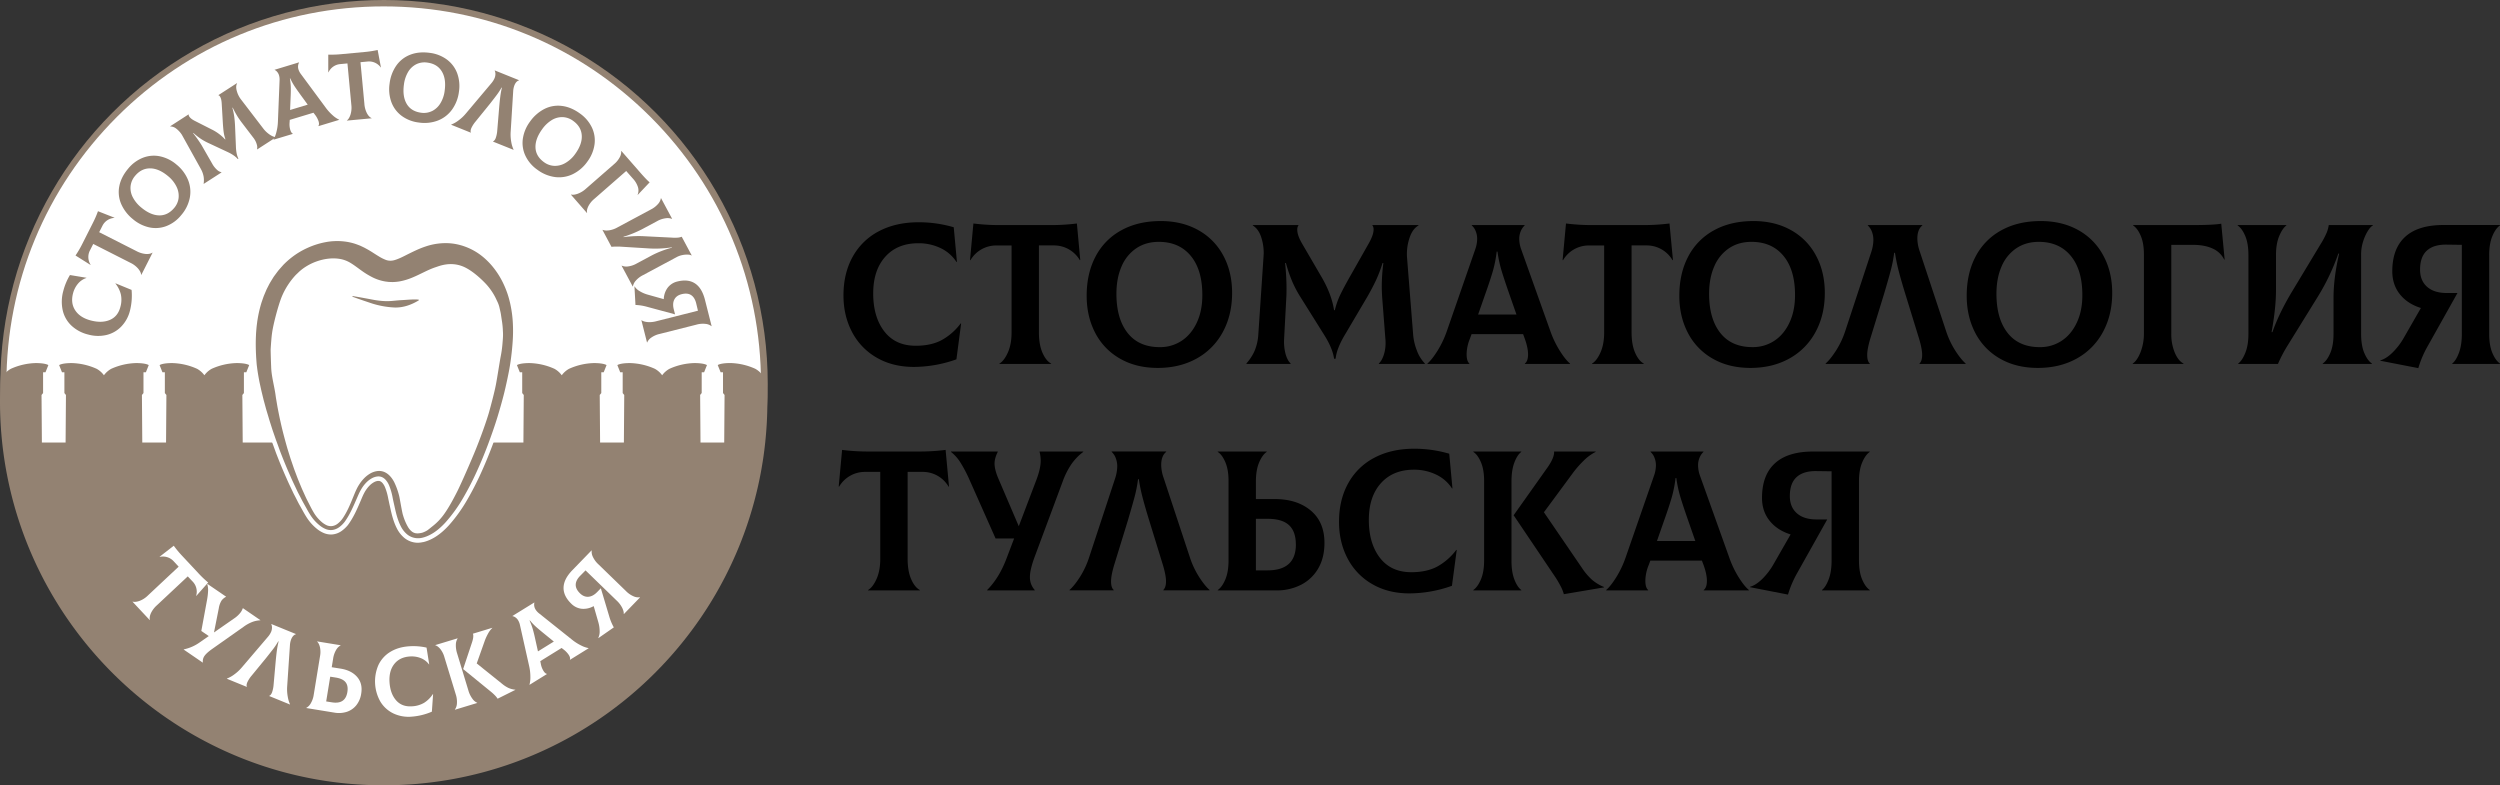 <?xml version="1.0" encoding="UTF-8"?> <svg xmlns="http://www.w3.org/2000/svg" viewBox="0 0 2846.55 894.16"><rect x="0" y="0" width="2846.55" height="894.16" fill="#333333" stroke="none"/> <defs> <style>.cls-1{fill:#938272;}.cls-2{fill:#fff;}</style> </defs> <g id="Слой_2" data-name="Слой 2"> <g id="Слой_1-2" data-name="Слой 1"> <g id="Слой_2-2" data-name="Слой 2"> <g id="Слой_1-2-2" data-name="Слой 1-2"> <g id="background"> <circle class="cls-1" cx="437.28" cy="436.89" r="436.89"></circle> <path class="cls-2" d="M436.89,866.49c-114.76,0-222.64-44.68-303.78-125.83S7.28,551.64,7.28,436.89,52,214.25,133.11,133.11,322.13,7.28,436.89,7.28,659.52,52,740.66,133.11s125.83,189,125.83,303.78S821.81,659.52,740.66,740.66,551.64,866.49,436.89,866.49Z"></path> </g> <path id="wall" class="cls-1" d="M866.85,535c.12-.67.23-1.34.34-2,.46-2.63.9-5.25,1.31-7.89.06-.38.13-.77.19-1.15.47-3,.9-6.12,1.3-9.19a9.55,9.55,0,0,1,.16-1.18c.41-3.2.78-6.41,1.13-9.63.52-4.83,0-.08,0-.12h0a439.59,439.59,0,0,0,2.47-46.6q0-17.43-1.35-34.5a27.3,27.3,0,0,0-4.15,4.51,25.55,25.55,0,0,0-8.3-7.35,72.74,72.74,0,0,0-28.43-6.53c-11.42,0-14.28,2.32-14.28,2.32l3.27,8.16h2.72v23.66l1.77,2.18-.4,54.15h-27l-.4-54.15,1.77-2.18V423.89h2.72l3.26-8.16s-2.86-2.32-14.28-2.32a72.91,72.91,0,0,0-28.43,6.53,25.55,25.55,0,0,0-8.3,7.35,25.53,25.53,0,0,0-8.29-7.35,72.91,72.91,0,0,0-28.43-6.53c-11.43,0-14.28,2.32-14.28,2.32l3.26,8.16H709v23.66l1.77,2.18-.4,54.15H683.28l-.41-54.15,1.77-2.18V423.89h2.72l3.27-8.16s-2.86-2.32-14.28-2.32a72.74,72.74,0,0,0-28.43,6.53,25.55,25.55,0,0,0-8.3,7.35,25.55,25.55,0,0,0-8.3-7.35,72.86,72.86,0,0,0-28.42-6.53c-11.43,0-14.29,2.32-14.29,2.32l3.27,8.16h2.72v23.66l1.77,2.18-.4,54.15H276.35l-.4-54.15,1.77-2.18V423.89h2.72l3.27-8.16s-2.86-2.32-14.29-2.32A72.86,72.86,0,0,0,241,419.94a25.53,25.53,0,0,0-8.29,7.35,25.55,25.55,0,0,0-8.3-7.35A72.82,72.82,0,0,0,196,413.41c-11.42,0-14.28,2.32-14.28,2.32l3.26,8.16h2.73v23.66l1.76,2.18-.4,54.15H162l-.4-54.15,1.77-2.18V423.89h2.72l3.26-8.16s-2.85-2.32-14.28-2.32a72.91,72.91,0,0,0-28.43,6.53,25.78,25.78,0,0,0-8.3,7.35,25.53,25.53,0,0,0-8.29-7.35,72.91,72.91,0,0,0-28.43-6.53c-11.43,0-14.28,2.32-14.28,2.32l3.26,8.16h2.72v23.66l1.77,2.18-.4,54.15h-27l-.4-54.15,1.77-2.18V423.89h2.72l3.27-8.16s-2.86-2.32-14.29-2.32a72.86,72.86,0,0,0-28.42,6.53,25.55,25.55,0,0,0-8.3,7.35A26.6,26.6,0,0,0,1.25,424Q0,440.5,0,457.28a439.6,439.6,0,0,0,2.48,46.6h0V504q.51,4.83,1.14,9.63l.15,1.18c.41,3.07.84,6.14,1.31,9.19l.18,1.15c.41,2.64.85,5.26,1.31,7.89.12.66.23,1.33.35,2,.47,2.64,1,5.27,1.5,7.89L9,545.78q.73,3.54,1.51,7.05h0C54.1,748.16,228.43,894.16,436.89,894.16s382.78-146,426.37-341.33h0c.53-2.34,1-4.69,1.51-7.05.19-.95.39-1.9.57-2.85C865.87,540.31,866.38,537.67,866.85,535Z"></path> <path class="cls-2" d="M223.56,678.47l-.24-.09a16,16,0,0,0,.31-8.25,16.27,16.27,0,0,0-4.17-7.85l-5.67-6-35.14,32.91a28.39,28.39,0,0,0-6.87,9.1c-1.3,3-1.67,5.53-1.11,7.63l-.16.15-19.6-20.92.16-.15q2.94.88,7.7-.77a27.06,27.06,0,0,0,9.52-6.1l35.13-32.92L197.67,639a16.5,16.5,0,0,0-15.81-4.9l-.07-.24,16.07-12.47a115.29,115.29,0,0,0,9.71,11.67L226,652.79a116.86,116.86,0,0,0,11,10.46Z"></path> <path class="cls-2" d="M296.49,706.13l-.13.19a29.25,29.25,0,0,0-9.46,2,42.44,42.44,0,0,0-9.2,5.11l-36.57,25.8q-6,4.32-8.29,7.61a10.46,10.46,0,0,0-1.87,7.43l-.12.19-21.74-14.88.13-.18A48.66,48.66,0,0,0,228,731l9.72-6.76-8.49-5.81,6.47-35.14a74.3,74.3,0,0,0,1.24-10.62,23,23,0,0,0-1-7.73l.13-.18,21.37,14.62-.12.18a14.57,14.57,0,0,0-5.09,4.3,23.11,23.11,0,0,0-3.08,8.62l-5.49,27.63,22.75-15.82A30.63,30.63,0,0,0,274.2,697a20.16,20.16,0,0,0,2.33-4.58Z"></path> <path class="cls-2" d="M258.39,772.61a33.8,33.8,0,0,0,8-4.43,47.42,47.42,0,0,0,8.8-8.06l29.86-35a22.63,22.63,0,0,0,3.64-5.68,12.8,12.8,0,0,0,1-4.72,9.18,9.18,0,0,0-.8-4l.08-.21,28,11.43-.08.21c-2.27.67-4,2.57-5.33,5.71a23.07,23.07,0,0,0-1.45,7.06L327,781.27a47.54,47.54,0,0,0,.63,11.91,33.85,33.85,0,0,0,2.62,8.79l-.08.2L306.5,792.5l.09-.21c1.25-.52,2.29-1.8,3.13-3.86a33.68,33.68,0,0,0,1.81-8.82l2.31-25.84q.68-7.5,1.39-12.88a96.19,96.19,0,0,1,2-10.5l-.41-.17a77.25,77.25,0,0,1-5.68,8.62q-3.09,4-8.22,10.45l-16.45,20.06a33.54,33.54,0,0,0-4.88,7.57q-1.35,3.29-.47,5l-.09.2-22.64-9.25Z"></path> <path class="cls-2" d="M406.69,770.85q6.45,7.5,4.6,18.86a27.44,27.44,0,0,1-5.81,13.57,23.1,23.1,0,0,1-10.9,7.31,29.41,29.41,0,0,1-13.76.83l-32.11-5.25V806a13,13,0,0,0,5.1-5.11,27.2,27.2,0,0,0,3.45-10.09l7.12-43.58a26,26,0,0,0-.09-10.39q-1.08-4.38-3.23-6.3v-.23l26.77,4.38v.22a13,13,0,0,0-5.1,5.11,27.18,27.18,0,0,0-3.44,10.09l-1.58,9.61L388,761.34Q400.24,763.35,406.69,770.85ZM395.52,788q1.17-7.1-2-11.15t-11.18-5.37l-6.34-1-4.6,28.18,6.33,1Q393.2,802.23,395.52,788Z"></path> <path class="cls-2" d="M447.62,812.19a35,35,0,0,1-14.49-13.27,46.8,46.8,0,0,1-2.23-41.75,34.78,34.78,0,0,1,13.62-15q9.08-5.52,21.56-6.31a68.37,68.37,0,0,1,19.61,1.52l3,19-.21.13a21.45,21.45,0,0,0-9.39-7.17,28.23,28.23,0,0,0-12.37-1.87q-11.61.75-17.81,8.63t-5.39,20.69q.84,13,7.47,20.59t17.91,6.85a30.06,30.06,0,0,0,14.1-4.06,33,33,0,0,0,9.9-9.89l.23.1-1.39,19.94a71.07,71.07,0,0,1-23.26,5.7A40.26,40.26,0,0,1,447.62,812.19Z"></path> <path class="cls-2" d="M538,795.74a13,13,0,0,0,5.34,4.45l.07.21L518,808.12l-.06-.21a13,13,0,0,0,2.32-6.84,27.27,27.27,0,0,0-1.36-10.57L506,748.24a26.21,26.21,0,0,0-4.67-9.28q-2.91-3.45-5.68-4.23l-.07-.21L521,726.8l.06.21a13.25,13.25,0,0,0-2,6.73,30.06,30.06,0,0,0,1.52,10.52l12.74,41.94A29.16,29.16,0,0,0,538,795.74Zm41.13-12.37a24.18,24.18,0,0,0,7.57,1.92l.07.21-20.19,10.07a21.91,21.91,0,0,0-3.24-4,53.21,53.21,0,0,0-5-4.49l-31-25.28,10.22-30.74q2.09-6.42.92-9.53l22-6.69.06.21a25.69,25.69,0,0,0-4.94,6.59,57,57,0,0,0-4,9l-8.79,24.76,29.06,23.33a34.7,34.7,0,0,0,7.22,4.64Z"></path> <path class="cls-2" d="M661.6,734.92a30.22,30.22,0,0,0,8.5,3l.12.19L649,751.28l-.12-.19c.53-1.37.13-3.12-1.18-5.26a26.07,26.07,0,0,0-6-6.31l-2.25-1.73-24.27,15,.55,2.79a23.37,23.37,0,0,0,2.93,8.08c1.33,2.2,2.67,3.4,4,3.61l.12.19L603,779.73l-.11-.19a32.51,32.51,0,0,0,1-9,55.09,55.09,0,0,0-1.34-11.93L592,711.51a17.55,17.55,0,0,0-2-5.13A11,11,0,0,0,586.9,703a8,8,0,0,0-3.37-1.44l-.11-.18L608.35,686l.12.19a9.18,9.18,0,0,0-.19,3.69,10.61,10.61,0,0,0,1.61,4.28,17.33,17.33,0,0,0,3.7,4.08l37.85,30.2A53.7,53.7,0,0,0,661.6,734.92Zm-54.83-18.11q1.43,5,3.07,12.74l2.7,12.13,18.07-11.19L621,722.67q-6.56-5.31-10.28-8.6a67.62,67.62,0,0,1-7.36-7.68l-.38.23a67.44,67.44,0,0,1,3.79,10.19Z"></path> <path class="cls-2" d="M675,633.91a27.27,27.27,0,0,0,6.31,8.59l31.39,30.44a27,27,0,0,0,8.82,6.09,12.83,12.83,0,0,0,7.1,1l.15.16-18.41,19-.16-.15c.18-1.77-.38-4-1.67-6.78a29.79,29.79,0,0,0-6.39-8.44l-35.43-34.36-5.94,6q-5.09,5.09-5.24,10.17t4.92,10q4.38,4.25,9.53,3.85t10-5.4l4.16-4.28,9.57,32.1a58,58,0,0,0,5.2,12.44l-17.59,12.24-.15-.15a16.19,16.19,0,0,0,1.6-7.77,37.55,37.55,0,0,0-1.49-10.16L676,690.11a23.35,23.35,0,0,1-13.53,3.07,19.7,19.7,0,0,1-12-5.81q-9.06-8.79-8.78-18.45t10-19.68l21.88-22.57.16.16A12.93,12.93,0,0,0,675,633.91Z"></path> <path class="cls-1" d="M137.89,372A34.53,34.53,0,0,1,121,381.47a42.18,42.18,0,0,1-20.58-.55,42.58,42.58,0,0,1-19.21-10.29,34.31,34.31,0,0,1-9.82-17.42,45.59,45.59,0,0,1,.74-22.15,67.6,67.6,0,0,1,7.52-17.9l18.72,3.1v.24a21.06,21.06,0,0,0-9.62,6.56,27.78,27.78,0,0,0-5.6,11q-2.91,11.1,2.54,19.36t17.71,11.47q12.46,3.27,21.61-.59t12-14.65a29.64,29.64,0,0,0,.59-14.52,32.34,32.34,0,0,0-6.19-12.35l.16-.18,18.25,7.49A69.82,69.82,0,0,1,148,353.66,39.73,39.73,0,0,1,137.89,372Z"></path> <path class="cls-1" d="M130.26,247.85v.24a16.27,16.27,0,0,0-13.63,9l-3.7,7.3,42.37,21.49a27.89,27.89,0,0,0,10.75,3.31c3.21.2,5.69-.31,7.46-1.54l.19.1L160.91,313l-.2-.1c-.11-2-1.22-4.32-3.3-6.89a27,27,0,0,0-8.88-6.76l-42.37-21.49-3.76,7.4a16.29,16.29,0,0,0,.79,16.32l-.2.14-17-10.7A117.5,117.5,0,0,0,93.56,278l12-23.77a117.06,117.06,0,0,0,6-13.74Z"></path> <path class="cls-1" d="M189.13,257.53a34.26,34.26,0,0,1-19.46,1.3,43.26,43.26,0,0,1-18.48-9.41,45.48,45.48,0,0,1-13.34-17.5,34.41,34.41,0,0,1-2-19.95q2-10.29,10-19.84a41.34,41.34,0,0,1,16.87-12.51A34.25,34.25,0,0,1,182.19,178a42.39,42.39,0,0,1,18.86,9.45,43.92,43.92,0,0,1,13.12,17.6,35.71,35.71,0,0,1,1.91,20.26,42.91,42.91,0,0,1-9.7,19.59A40.52,40.52,0,0,1,189.13,257.53Zm14.24-32.16A23.43,23.43,0,0,0,201,212.59a35.52,35.52,0,0,0-9.59-12q-10.56-8.84-20.49-8.88t-17.07,8.49a21.61,21.61,0,0,0-5.17,11.8,22.51,22.51,0,0,0,2.48,12.53,37,37,0,0,0,9.64,11.71q10.47,8.76,20.34,9t17.24-8.51a21.26,21.26,0,0,0,5-11.36Z"></path> <path class="cls-1" d="M231.86,209.27a26.58,26.58,0,0,0,0-8.16,27.78,27.78,0,0,0-3.15-8.7L208.1,155.28l-1-1.8a27.62,27.62,0,0,0-6.16-6.82,11.06,11.06,0,0,0-7.13-2.68v-.24l21-13.57a3.88,3.88,0,0,0,.78,2.61c1.07,1.66,3.1,3.25,6.08,4.79l19.16,9.72a51.62,51.62,0,0,1,15.47,11.47l.37-.24a42.82,42.82,0,0,1-2.05-8.5c-.35-2.76-.67-6.43-.94-11l-1.27-21.68c-.23-3.32-.85-5.74-1.83-7.27a3.76,3.76,0,0,0-2-1.7l21.19-13.69.21.12c-1.22,2.27-1.35,5.16-.39,8.65a27.68,27.68,0,0,0,4.44,9.29l25.84,33.75a30.39,30.39,0,0,0,6.41,6.2,20.28,20.28,0,0,0,7.6,3.61v.24l-21,13.57-.21-.12a10.33,10.33,0,0,0-.17-5.09,21.12,21.12,0,0,0-2.88-6.47,15.93,15.93,0,0,0-1.28-1.77l-13.74-18q-2.19-3-3.38-4.84a103.66,103.66,0,0,1-6.26-11.3l-.37.24a76,76,0,0,1,2.1,9.89q.63,4.6.92,10.27l1,23.83q.28,8.91,2.86,13.88l-.74.48Q267,176.7,259,173l-22.18-10.37a62.57,62.57,0,0,1-8.48-4.79,78.92,78.92,0,0,1-8.14-6.45l-.36.24a130.76,130.76,0,0,1,8,11.05,49.7,49.7,0,0,1,2.69,4.37l11.26,19.64a26.48,26.48,0,0,0,5.25,6.62,10.72,10.72,0,0,0,5.13,2.8v.25l-20.19,13Z"></path> <path class="cls-1" d="M378.79,131.27a29.42,29.42,0,0,0,7.34,5l.07.21-23.63,7.15-.06-.21q1.29-1.75.22-5.31a26,26,0,0,0-4.11-7.54l-1.7-2.23-27,8.16-.18,2.8a22.74,22.74,0,0,0,.73,8.45q1.11,3.66,2.95,4.47l.06.21-22,6.64-.07-.2a31.67,31.67,0,0,0,3.26-8.29,54.61,54.61,0,0,0,1.76-11.72l1.91-47.59a16.77,16.77,0,0,0-.61-5.41,10.75,10.75,0,0,0-2.13-4,7.81,7.81,0,0,0-2.84-2.22l-.07-.21L340.48,71l.06.21a9.11,9.11,0,0,0-1.11,3.48,10.46,10.46,0,0,0,.44,4.48A17.3,17.3,0,0,0,342.36,84l28.4,38.42A53.53,53.53,0,0,0,378.79,131.27Zm-47.67-31.22q.08,5.17-.31,12.93l-.51,12.26,20.07-6.08-7.22-9.91q-4.9-6.73-7.62-10.82a67.31,67.31,0,0,1-5.06-9.19l-.42.12A67.24,67.24,0,0,1,331.12,100.05Z"></path> <path class="cls-1" d="M433.71,76.64l-.21.13a16.34,16.34,0,0,0-14.89-6.72l-8.16.77,4.44,47.3A27.9,27.9,0,0,0,417.83,129q2.31,4.23,5.28,5.48v.22L395,137.32v-.22c1.64-1.17,3-3.33,4.05-6.46a26.82,26.82,0,0,0,1-11.12l-4.44-47.31-8.26.78A16.28,16.28,0,0,0,374,82.36l-.23-.09V62.2a115.53,115.53,0,0,0,15-.53l26.54-2.48A116,116,0,0,0,430,56.92Z"></path> <path class="cls-1" d="M456.92,131.6a34.18,34.18,0,0,1-11.45-15.79,43.11,43.11,0,0,1-1.86-20.65,45.24,45.24,0,0,1,7.72-20.6,34.33,34.33,0,0,1,15.85-12.28q9.78-3.78,22.11-2.1a41.37,41.37,0,0,1,19.57,7.64,34.31,34.31,0,0,1,11.7,15.6,42.49,42.49,0,0,1,2,21,44,44,0,0,1-7.93,20.46,35.7,35.7,0,0,1-16.14,12.4,42.94,42.94,0,0,1-21.74,2.21A40.6,40.6,0,0,1,456.92,131.6Zm34.81-5a23.36,23.36,0,0,0,9.58-8.77,35.5,35.5,0,0,0,5-14.48Q508.2,89.67,503,81.23t-16.28-9.94A21.45,21.45,0,0,0,474,73.13a22.63,22.63,0,0,0-9.3,8.76,37.16,37.16,0,0,0-4.78,14.4q-1.85,13.51,3.16,22t16.37,10.07a21.29,21.29,0,0,0,12.28-1.81Z"></path> <path class="cls-1" d="M513.75,141.85a33.64,33.64,0,0,0,7.9-4.41,47.12,47.12,0,0,0,8.63-8L559.54,94.7a22.52,22.52,0,0,0,3.56-5.63,12.9,12.9,0,0,0,1-4.67,8.89,8.89,0,0,0-.82-4l.09-.21L591,91.33l-.08.2q-3.34,1-5.22,5.67a22.68,22.68,0,0,0-1.39,7L581.46,150a47.33,47.33,0,0,0,.69,11.76,33.58,33.58,0,0,0,2.65,8.65l-.09.2-23.41-9.4.08-.21c1.23-.52,2.26-1.8,3.07-3.83a32.78,32.78,0,0,0,1.74-8.71l2.13-25.52q.61-7.39,1.29-12.72a93.48,93.48,0,0,1,1.87-10.37l-.41-.16a74.73,74.73,0,0,1-5.55,8.54q-3,4-8,10.36L541.4,138.48a33.49,33.49,0,0,0-4.78,7.5q-1.3,3.24-.43,4.88l-.08.21-22.4-9Z"></path> <path class="cls-1" d="M598.06,176.93a34.21,34.21,0,0,1-2.68-19.32,43.21,43.21,0,0,1,8.07-19.1A45.45,45.45,0,0,1,620,124a34.25,34.25,0,0,1,19.76-3.38q10.41,1.26,20.5,8.55a41.36,41.36,0,0,1,13.68,16,34.21,34.21,0,0,1,3,19.27,42.45,42.45,0,0,1-8.08,19.49,43.89,43.89,0,0,1-16.62,14.33,35.77,35.77,0,0,1-20.08,3.35,43,43,0,0,1-20.22-8.28A40.66,40.66,0,0,1,598.06,176.93Zm33.1,11.92a23.44,23.44,0,0,0,12.58-3.24A35.51,35.51,0,0,0,655,175.19q8.06-11.15,7.4-21.06t-9.69-16.43a21.42,21.42,0,0,0-12.08-4.35,22.6,22.6,0,0,0-12.33,3.35,37.07,37.07,0,0,0-11,10.46q-8,11.06-7.58,20.93t9.72,16.58a21.22,21.22,0,0,0,11.72,4.18Z"></path> <path class="cls-1" d="M650.29,221.48q2.73.81,7.45-.85a28.14,28.14,0,0,0,9.16-5.53l32.42-28.3a25.93,25.93,0,0,0,6.46-8,12.13,12.13,0,0,0,1.51-6.82l.16-.15L728.57,196q7.83,9,11.13,11.6l-13.5,14.25-.23-.09a12.7,12.7,0,0,0,.4-8.76,25.67,25.67,0,0,0-5.59-9.48L713,194.7l-36.61,32a26.33,26.33,0,0,0-6.56,8.26c-1.41,2.93-1.85,5.41-1.32,7.46l-.16.15-18.25-20.9Z"></path> <path class="cls-1" d="M686.13,261.66c1.65.77,4,1,7,.66a27.39,27.39,0,0,0,9.9-3.38l38-20.38a26.79,26.79,0,0,0,8.36-6.47,12.89,12.89,0,0,0,3.1-6.37l.19-.1,12.59,23.49-.19.1a13.85,13.85,0,0,0-7-.71,26.93,26.93,0,0,0-9.92,3.34l-16.95,9.08a132.48,132.48,0,0,1-21.35,8.72l.21.38a123.15,123.15,0,0,1,24.35-1l30.44,1.53a45.92,45.92,0,0,0,7.23,0,16.39,16.39,0,0,0,4.13-1l11.4,21.28-.19.1a8.34,8.34,0,0,0-4.09-1,24.71,24.71,0,0,0-6.36.5,22.5,22.5,0,0,0-6.36,2.23L732.11,313.3a26.79,26.79,0,0,0-8.36,6.47,12.8,12.8,0,0,0-3.1,6.37l-.19.1-12.69-23.68.19-.11a12.77,12.77,0,0,0,7.06.93A26.62,26.62,0,0,0,725,300l17.33-9.29A109.56,109.56,0,0,1,765.15,282l-.21-.39a119.69,119.69,0,0,1-25.72,1.27l-31.28-1.94a74,74,0,0,0-11.72.09L686,261.82Z"></path> <path class="cls-1" d="M803.45,368.8a26.86,26.86,0,0,0-10.48.85l-41.83,10.57a26.73,26.73,0,0,0-9.69,4.25,12.83,12.83,0,0,0-4.54,5.43l-.21.05-6.4-25.31.21-.05c1.4,1.07,3.59,1.78,6.57,2.11a29.39,29.39,0,0,0,10.39-1l47.23-11.93-1.93-8.08q-1.63-6.92-5.83-9.68T776,335q-5.82,1.47-8.17,6t-.66,11.21l1.45,5.72-31.92-8.61a57.26,57.26,0,0,0-13.14-2.09l-1.17-21.11h.21a16.15,16.15,0,0,0,5.7,5.38,36.67,36.67,0,0,0,9.3,4l18.18,5.1a23.15,23.15,0,0,1,4.44-13,19.45,19.45,0,0,1,11.11-7.09q12.07-3,20,2.2t11.34,18.6l7.6,30.07h-.21A12.83,12.83,0,0,0,803.45,368.8Z"></path> <g id="tooth"> <path class="cls-2" d="M391.91,594.88a31.7,31.7,0,0,1-6,5.57,16.74,16.74,0,0,1-7.59,3,15.47,15.47,0,0,1-8.05-1.29,28.34,28.34,0,0,1-6.76-4.26A48.6,48.6,0,0,1,353,585.77c-1.45-2.27-2.75-4.57-4-6.88l-3.86-6.9c-1.29-2.31-2.42-4.7-3.64-7s-2.5-4.68-3.59-7.1c-2.25-4.8-4.61-9.58-6.72-14.47-4.37-9.73-8.44-19.63-12.29-29.68l-2.74-7.6c-.91-2.54-1.91-5-2.76-7.61l-2.66-7.68c-.89-2.56-1.66-5.17-2.5-7.76s-1.68-5.18-2.41-7.82l-2.37-7.86c-.78-2.64-1.46-5.31-2.2-8l-1.08-4-1-4.05c-.64-2.71-1.32-5.4-1.94-8.14l-1.8-8.28c-1.07-5.61-2.1-11.27-2.8-17.21-.45-2.89-.58-6.07-.84-9.16l-.16-2.32-.1-2.12c-.07-1.41-.14-2.83-.18-4.28-.2-5.76-.22-11.73.08-17.83.1-3,.4-6.14.66-9.25.16-1.55.37-3.12.56-4.69l.3-2.36.39-2.37a140,140,0,0,1,4.5-19.17l1.66-4.78.85-2.4,1-2.36,2-4.73c.74-1.55,1.54-3.08,2.33-4.62,1.52-3.13,3.42-6,5.24-9,.89-1.52,2-2.84,3-4.25s2.07-2.79,3.14-4.17l3.4-3.88,1.72-1.93.88-1,1-1a89.51,89.51,0,0,1,8.32-7.24,88.14,88.14,0,0,1,17.85-10.67A90.05,90.05,0,0,1,370,275.86a71.11,71.11,0,0,1,22.5-.86,64.3,64.3,0,0,1,12.4,2.79c1.06.37,2.13.76,3.19,1.16l1.59.62c.53.21,1,.44,1.48.66l2.9,1.38c.94.46,1.7.88,2.55,1.34,3.4,1.83,6,3.43,8.41,5l3.29,2.09,1.46.91c.48.3,1,.62,1.4.85a44.6,44.6,0,0,0,8.31,4.18,15.06,15.06,0,0,0,4.88.87c2.92,0,5.45-.55,11.56-3.22,3-1.33,6.74-3.34,11.46-5.64,2.38-1.17,5-2.43,7.89-3.72a101.53,101.53,0,0,1,9.82-3.79,70.87,70.87,0,0,1,25.73-3.56,61.89,61.89,0,0,1,13.91,2.34c2.27.59,4.36,1.4,6.51,2.18,2.21,1,4.49,1.86,6.58,3a68.86,68.86,0,0,1,11.86,7.85,83.4,83.4,0,0,1,9.8,9.55,92.94,92.94,0,0,1,14,21.78,104.87,104.87,0,0,1,4.64,11.69c.63,2,1.25,4,1.75,6s1,3.85,1.37,5.77A133,133,0,0,1,584,369.21a167.76,167.76,0,0,1-.28,19.93c-.2,3.16-.48,6.12-.77,9.15s-.67,6.21-1.06,9.23-.82,6-1.29,8.86-1,5.78-1.58,8.63c-1.12,5.7-2.33,11.29-3.61,16.84-.65,2.77-1.29,5.52-2,8.26s-1.44,5.46-2.19,8.18q-2.24,8.13-4.69,16.16c-3.27,10.7-7,21.22-10.89,31.64s-8.17,20.7-12.8,30.84a329.22,329.22,0,0,1-15.38,29.82,169.32,169.32,0,0,1-20,27.85,81.41,81.41,0,0,1-6.32,6.28,58.79,58.79,0,0,1-7.26,5.61,46.45,46.45,0,0,1-8.46,4.38l-2.31.8c-.82.26-1.75.49-2.63.7a21.9,21.9,0,0,1-5.88.43,19.35,19.35,0,0,1-11.39-4.66,28.75,28.75,0,0,1-6.66-8.55,59.05,59.05,0,0,1-3.61-8.66c-.95-2.83-1.7-5.61-2.36-8.33s-1.22-5.42-1.77-7.87c-.64-2.71-1.19-5.4-1.73-8A70.37,70.37,0,0,0,443,552.59a23,23,0,0,0-3.31-5.54,9.74,9.74,0,0,0-1-1.13,10.34,10.34,0,0,0-1.09-1,11.07,11.07,0,0,0-1.12-.82c-.4-.21-.79-.48-1.2-.67a10.43,10.43,0,0,0-5.48-.91,17,17,0,0,0-5.87,1.77,27.76,27.76,0,0,0-5.49,3.81,37.49,37.49,0,0,0-4.73,5.26c-.71,1-1.41,2-2,3s-1.22,2.1-1.8,3.21c-1.16,2.23-2.18,4.62-3.22,7C402.47,576.21,398.36,586.19,391.91,594.88Z"></path> <path class="cls-2" d="M475.92,618a14.89,14.89,0,0,1-1.64-.06A24.36,24.36,0,0,1,459.84,612a34,34,0,0,1-7.78-10,63.51,63.51,0,0,1-3.95-9.45c-.9-2.67-1.69-5.45-2.49-8.78-.46-1.89-.88-3.78-1.28-5.59-.17-.8-.35-1.59-.52-2.35-.54-2.33-1-4.66-1.5-6.91l-.24-1.13a66,66,0,0,0-3.74-13.15,17.81,17.81,0,0,0-2.55-4.33c-.22-.27-.43-.52-.51-.6l-.12-.11-.55-.54c-.24-.17-.48-.36-.71-.55h0l-.53-.3-.26-.16a5.1,5.1,0,0,0-2.24-.47h-.63a12,12,0,0,0-4.05,1.27,22.21,22.21,0,0,0-4.38,3.06,31.94,31.94,0,0,0-4,4.46c-.72,1-1.32,1.88-1.84,2.69s-1.09,1.89-1.59,2.86c-.95,1.83-1.83,3.83-2.75,6l-1,2.38c-4,9.33-8.15,19-14.57,27.63L396,598l-.12.14a37,37,0,0,1-6.91,6.43,21.87,21.87,0,0,1-9.94,3.9,18.08,18.08,0,0,1-2.21.13,21.31,21.31,0,0,1-8.43-1.81,32.38,32.38,0,0,1-8-5,54,54,0,0,1-11.66-13.38c-1.6-2.52-3-5-4.16-7.14l-3.84-6.86c-.9-1.59-1.7-3.2-2.48-4.76-.41-.81-.82-1.63-1.24-2.44s-.81-1.58-1.21-2.34c-.84-1.6-1.71-3.25-2.5-5-.59-1.25-1.21-2.57-1.84-3.88-1.64-3.46-3.35-7-4.91-10.67-4.19-9.32-8.25-19.12-12.37-29.88l-2.78-7.69c-.32-.9-.65-1.79-1-2.68-.61-1.64-1.24-3.33-1.81-5.06l-2.64-7.61c-.6-1.73-1.15-3.48-1.68-5.17-.28-.89-.56-1.79-.85-2.69l-.67-2.11c-.61-1.9-1.23-3.86-1.79-5.85l-2.36-7.82c-.53-1.8-1-3.6-1.48-5.34-.25-.91-.49-1.82-.74-2.74l-1.13-4.15-1-4.05-.79-3.28c-.4-1.64-.8-3.28-1.18-4.94l-1.83-8.46c-1-5.47-2.12-11.33-2.84-17.48-.35-2.26-.52-4.62-.68-6.89-.06-.85-.12-1.69-.19-2.53l-.17-2.49-.11-2.12c-.07-1.44-.14-2.9-.18-4.4-.23-6.49-.2-12.46.09-18.22.08-2.51.3-5.13.52-7.66l.16-1.86c.12-1.15.26-2.31.41-3.46l.47-3.8.41-2.47A142.18,142.18,0,0,1,293,342.7l.07-.21,1.66-4.78.92-2.58,1-2.48,2.09-4.88v-.1c.61-1.25,1.25-2.5,1.89-3.75l.48-.93a81.52,81.52,0,0,1,4.45-7.76c.32-.53.65-1.06,1-1.59a37.36,37.36,0,0,1,2.38-3.47q.42-.56.84-1.14c1.11-1.49,2.17-2.9,3.25-4.31l.1-.12,3.5-4,1.76-2,1-1.11,1.13-1.09a94.55,94.55,0,0,1,8.75-7.62,92.12,92.12,0,0,1,18.89-11.28A94.39,94.39,0,0,1,369,270.82a76.14,76.14,0,0,1,24.05-.87,71.15,71.15,0,0,1,13.38,3h.1c1.11.39,2.21.79,3.31,1.21l1.62.62c.51.2.92.39,1.33.58l.4.19,3,1.42c.82.4,1.46.75,2.11,1.1l.65.35c3.6,1.94,6.29,3.62,8.75,5.18l3.28,2.08,1.63,1,1,.62a42.49,42.49,0,0,0,7.39,3.77,10,10,0,0,0,3.3.61c1.85,0,3.68-.25,9.49-2.8,1.73-.76,3.8-1.8,6.2-3,1.55-.79,3.24-1.64,5.07-2.53,2.4-1.18,5-2.46,8.05-3.8a109.82,109.82,0,0,1,10.34-4,78.13,78.13,0,0,1,23.73-3.91c1.29,0,2.59,0,3.86.11a68.69,68.69,0,0,1,15,2.52c2.13.56,4,1.26,5.9,1.94l1.13.41,1.16.49a61.69,61.69,0,0,1,5.94,2.78,72.59,72.59,0,0,1,12.65,8.37,87.65,87.65,0,0,1,10.47,10.19,97.07,97.07,0,0,1,14.75,22.95,112.4,112.4,0,0,1,4.86,12.26c.79,2.5,1.39,4.54,1.85,6.29.56,2.13,1,4.1,1.42,6A136.52,136.52,0,0,1,589.07,369a171,171,0,0,1-.28,20.5c-.22,3.33-.51,6.41-.78,9.28s-.6,5.72-1.08,9.39-.9,6.42-1.32,9c-.5,3-1.06,6-1.61,8.78-1.06,5.45-2.25,11-3.64,17-.64,2.74-1.3,5.57-2,8.38s-1.47,5.58-2.21,8.27c-1.48,5.37-3.07,10.86-4.73,16.29-2.95,9.67-6.45,19.82-11,31.94-4.2,11.1-8.43,21.29-12.94,31.17a335.77,335.77,0,0,1-15.62,30.29A173.53,173.53,0,0,1,511.24,598a90.51,90.51,0,0,1-6.74,6.69,65,65,0,0,1-7.86,6.06,50.81,50.81,0,0,1-9.38,4.85l-2.65.92c-1.05.33-2.19.61-3,.79h-.25A31.14,31.14,0,0,1,475.92,618Zm-1.1-23a7.13,7.13,0,0,0,1.38-.25l.25-.08.71-.25,1.33-.58a28.34,28.34,0,0,0,4.78-3.1,41,41,0,0,0,4.65-4.38,59.68,59.68,0,0,0,4.38-5.27,183.47,183.47,0,0,0,16.62-25.8c5.18-10,30.57-69.07,37.08-89.58,1.26-4.15,2.46-8,3.62-11.69,4.78-15.25,8.56-27.29,12.3-50.4.62-3.85,1.18-7.2,1.68-10.15,3.19-19.07,3.45-20.63.45-35.71-3.3-16.58-4.75-18.5-11.7-27.72l-1-1.28c-8.55-11.36-14.76-16.23-26.57-20.83a31.32,31.32,0,0,0-11.48-2.16,43.18,43.18,0,0,0-14.3,2.81l-1.32.45A116.94,116.94,0,0,0,483,315.38c-3.69,1.79-7.49,3.65-11.49,5.29a74.45,74.45,0,0,1-15.73,4.73,57,57,0,0,1-8.45.81h-.16c-.95,0-1.91,0-2.86-.07h-1.1a25.29,25.29,0,0,1-3.13-.29l-1.15-.15h-.21a55.51,55.51,0,0,1-16.34-5.12A95.55,95.55,0,0,1,408.51,312c-1.23-.87-2.44-1.76-3.64-2.63-2.8-2-5.45-4-8.07-5.59l-.1-.06a29.54,29.54,0,0,0-5.12-2.57,30.17,30.17,0,0,0-5.36-1.47,40.41,40.41,0,0,0-6.68-.55,52.31,52.31,0,0,0-17.5,3.21A55.61,55.61,0,0,0,350.57,308a47.08,47.08,0,0,0-5.12,3.76l-.12.1-.13.1a11.64,11.64,0,0,0-1.22,1.11c-.33.32-.66.64-1,1l-2.48,2.37a77.91,77.91,0,0,0-15,23.19c-3.62,8.79-9.2,29.62-10.63,39.73-.68,4.54-1.17,11.66-1.52,16.86l-.1,1.5c-.06,1.59.41,16.47.55,19.19v.17c.14,6.38,1.42,12.82,2.77,19.64.73,3.67,1.49,7.46,2,11.24l.55,3.89.65,3.85c.16.92.32,1.86.47,2.81.28,1.64.55,3.28.86,4.91.23,1.18.47,2.39.71,3.61.75,3.87,1.53,7.88,2.44,11.73,2,9.19,4.46,18.83,7.83,30.43l3.47,11.15,3.81,11.11c.53,1.52,1.12,3.06,1.71,4.61l1,2.63c1.37,3.8,2.95,7.57,4.47,11.23l1.32,3.16c.61,1.56,1.3,3,2,4.59.37.8.74,1.6,1.1,2.41s.76,1.63,1.15,2.49c.69,1.52,1.34,3,2.05,4.34l3.52,6.92c1.19,2.37,2.36,4.53,3.51,6.46a37.23,37.23,0,0,0,8.12,9.9,19,19,0,0,0,4.53,3,7.19,7.19,0,0,0,2.91.73h.51a8,8,0,0,0,3.63-1.46,22.31,22.31,0,0,0,4-3.64,65.62,65.62,0,0,0,3.6-5.59c1.27-2.15,2.39-4.39,3.42-6.5,2-4.14,3.74-8.46,5.6-13l.53-1.3c1-2.39,2-4.86,3.2-7.34.62-1.29,1.29-2.64,2.09-4,.7-1.19,1.45-2.38,2.38-3.74a49.16,49.16,0,0,1,5.85-6.95,38.47,38.47,0,0,1,7.41-5.66,27.63,27.63,0,0,1,9.27-3.29,22.52,22.52,0,0,1,3.38-.25,20.22,20.22,0,0,1,7.34,1.34c5.82,2.29,10.63,7,14.3,14a85.46,85.46,0,0,1,6,16.3l.48,1.69c.56,2,1.11,3.9,1.69,5.82.33,1.06.64,2.11.94,3.15.44,1.48.87,3,1.33,4.4A56,56,0,0,0,469,590.62a13.25,13.25,0,0,0,3.08,3.59,4.5,4.5,0,0,0,1.19.67l.23.07h.07l.37.08h.81Z"></path> <path class="cls-1" d="M392.89,593.53a26.52,26.52,0,0,1-2.53,3.06,27.93,27.93,0,0,1-4.41,3.86,16.74,16.74,0,0,1-7.59,3,15.47,15.47,0,0,1-8.05-1.29,28.34,28.34,0,0,1-6.76-4.26A48.56,48.56,0,0,1,353,585.77c-1.45-2.27-2.75-4.57-4-6.88l-3.86-6.9c-1.29-2.31-2.42-4.7-3.64-7s-2.5-4.68-3.59-7.1c-2.25-4.8-4.61-9.58-6.72-14.47-4.37-9.73-8.44-19.63-12.29-29.68l-2.74-7.6c-.91-2.54-1.91-5-2.76-7.61l-2.66-7.68c-.89-2.56-1.66-5.17-2.5-7.76s-1.68-5.18-2.41-7.82l-2.37-7.86c-.78-2.64-1.46-5.31-2.2-8l-1.08-4-1-4.05c-.64-2.71-1.32-5.4-1.94-8.14l-1.8-8.28c-1.07-5.61-2.1-11.27-2.8-17.21-.45-2.89-.58-6.07-.84-9.16l-.16-2.32-.1-2.12c-.07-1.41-.14-2.83-.18-4.28-.2-5.76-.22-11.73.08-17.83.1-3,.4-6.14.66-9.25.16-1.55.37-3.12.56-4.69l.3-2.36.39-2.37a140,140,0,0,1,4.5-19.17l1.66-4.78.58-1.64c.18-.5.38-1,.59-1.51l.68-1.61,2-4.73c.74-1.55,1.54-3.08,2.33-4.62,1.52-3.13,3.42-6,5.24-9,.89-1.52,2-2.84,3-4.25.83-1.12,1.66-2.24,2.51-3.35.42-.55.85-1.07,1.3-1.59l2.73-3.11,1.72-1.93.26-.28c.41-.45.84-.9,1.29-1.33l.34-.33a89.51,89.51,0,0,1,8.32-7.24,88.14,88.14,0,0,1,17.85-10.67A90.13,90.13,0,0,1,370,275.86a71.11,71.11,0,0,1,22.5-.86,64.3,64.3,0,0,1,12.4,2.79c1.06.37,2.13.76,3.19,1.16l1.59.62c.53.21,1,.44,1.48.66l2.9,1.38c.94.46,1.7.88,2.55,1.34,3.4,1.83,6,3.43,8.41,5l3.29,2.09,1.46.91c.48.3,1,.62,1.4.85a44.6,44.6,0,0,0,8.31,4.18,15.06,15.06,0,0,0,4.88.87c2.92,0,5.45-.55,11.56-3.22,3-1.33,6.74-3.34,11.46-5.64,2.38-1.17,5-2.43,7.89-3.72a101.53,101.53,0,0,1,9.82-3.79,70.87,70.87,0,0,1,25.73-3.56,61.89,61.89,0,0,1,13.91,2.34c2,.52,3.86,1.21,5.75,1.9.51.18,1,.38,1.5.59a63,63,0,0,1,5.84,2.71,68.86,68.86,0,0,1,11.86,7.85,83.4,83.4,0,0,1,9.8,9.55,92.94,92.94,0,0,1,14,21.78,104.87,104.87,0,0,1,4.64,11.69c.63,2,1.25,4,1.75,6s1,3.85,1.37,5.77A132.73,132.73,0,0,1,584,369.21a167.76,167.76,0,0,1-.28,19.93c-.2,3.16-.48,6.12-.77,9.15s-.67,6.21-1.06,9.23-.82,6-1.29,8.86-1,5.78-1.58,8.63c-1.12,5.7-2.33,11.29-3.61,16.84-.65,2.77-1.29,5.52-2,8.26s-1.44,5.46-2.19,8.18q-2.24,8.13-4.69,16.16c-3.27,10.7-7,21.22-10.89,31.64s-8.17,20.7-12.8,30.84a329.22,329.22,0,0,1-15.38,29.82,169.32,169.32,0,0,1-20,27.85,81.41,81.41,0,0,1-6.32,6.28,58.79,58.79,0,0,1-7.26,5.61,46.45,46.45,0,0,1-8.46,4.38l-2.31.8c-.82.26-1.75.49-2.63.7a21.9,21.9,0,0,1-5.88.43,19.35,19.35,0,0,1-11.39-4.66,28.75,28.75,0,0,1-6.66-8.55,59.05,59.05,0,0,1-3.61-8.66c-.95-2.83-1.7-5.61-2.36-8.33s-1.22-5.42-1.77-7.87c-.64-2.71-1.19-5.4-1.73-8A70.37,70.37,0,0,0,443,552.59a23,23,0,0,0-3.31-5.54,9.74,9.74,0,0,0-1-1.13,10.34,10.34,0,0,0-1.09-1,11.07,11.07,0,0,0-1.12-.82c-.4-.21-.79-.48-1.2-.67a10.43,10.43,0,0,0-5.48-.91,17,17,0,0,0-5.87,1.77,27.76,27.76,0,0,0-5.49,3.81,37.49,37.49,0,0,0-4.73,5.26c-.71,1-1.41,2-2,3s-1.22,2.1-1.8,3.21c-1.16,2.23-2.18,4.62-3.22,7C402.69,575.72,398.78,585.16,392.89,593.53Zm-7.22,1.74a27.49,27.49,0,0,0,4.91-5.64c.83-1.26,1.65-2.56,2.41-3.91,1.29-2.17,2.44-4.46,3.56-6.76,2.22-4.65,4.16-9.48,6.16-14.37,1-2.45,2-4.91,3.19-7.35.59-1.22,1.2-2.44,1.9-3.64s1.43-2.31,2.19-3.44a44.35,44.35,0,0,1,5.2-6.17,33.38,33.38,0,0,1,6.36-4.86,22.13,22.13,0,0,1,7.52-2.68,15.7,15.7,0,0,1,8.09.79c5.31,2.09,9.07,6.72,11.64,11.62a80.8,80.8,0,0,1,5.59,15.35c.73,2.57,3.56,20.16,4.48,22.33a60.09,60.09,0,0,0,5.88,13.84,18.21,18.21,0,0,0,4.42,5,10.15,10.15,0,0,0,4,1.77,14.12,14.12,0,0,0,4.4,0,21.62,21.62,0,0,0,3.48-.68,28.46,28.46,0,0,0,5.36-2.51c1.49-1,4.92-3.85,6.24-4.9a65.14,65.14,0,0,0,12.49-12.93c6.43-8.72,12.65-21,15.42-26.41s11-23.62,19.14-43.05c7.6-18.12,14.88-39.23,17.17-47.43s6.23-23.09,7.84-31.59,4.11-24.95,5.27-31.13a126.8,126.8,0,0,0,2.15-15.28c.55-6.32.81-9.46.49-14.13a95.42,95.42,0,0,0-.93-10.4c-.51-3.28-1.1-7.22-1.38-9.1-.12-.74-.26-1.48-.42-2.21l-1.19-5.19a30.21,30.21,0,0,0-2-5.93c-.76-1.62-1.74-3.73-2.75-5.8a70.11,70.11,0,0,0-8.49-12.74c-3-3.67-16.45-17.7-28.8-22.52-14.13-5.51-26.24-.41-30.56,1-8.67,2.8-17.18,7.93-26.52,11.78a70.1,70.1,0,0,1-14.65,4.42,53.93,53.93,0,0,1-7.71.73c-1.29,0-2.59-.07-3.88-.11s-2.58-.28-3.87-.41A51,51,0,0,1,424.62,316a91.35,91.35,0,0,1-13.15-8c-4.13-2.93-8-6-12-8.41a34.1,34.1,0,0,0-12.37-4.75c-8.77-1.51-18.08-.22-26.77,2.88a61.31,61.31,0,0,0-12.51,6.15,55.1,55.1,0,0,0-5.67,4.17,35.53,35.53,0,0,0-2.64,2.42l-2.62,2.49a82.91,82.91,0,0,0-16.05,24.8c-3.86,9.37-9.53,30.66-11,41-.78,5.17-1.3,13.46-1.66,18.74-.1,1.31.41,17.17.55,19.8.22,10.49,3.32,21.06,4.87,31.52l.55,3.94.66,3.91c.46,2.61.85,5.23,1.35,7.83,1,5.19,2,10.4,3.19,15.55,2.24,10.34,5,20.55,7.9,30.68l2.35,7.54,1.17,3.77,1.28,3.73,2.55,7.46c.88,2.47,1.84,4.9,2.75,7.36,1.78,4.94,3.86,9.73,5.85,14.56,1,2.43,2.13,4.75,3.19,7.13s2.13,4.76,3.3,7.06l3.53,6.93c1.16,2.32,2.39,4.59,3.67,6.75a42.45,42.45,0,0,0,9.24,11.21,24.3,24.3,0,0,0,5.72,3.79,11.53,11.53,0,0,0,6.15,1,12.85,12.85,0,0,0,5.89-2.31A22.15,22.15,0,0,0,385.67,595.27Z"></path> <path class="cls-1" d="M401.45,337.09c7.88,1.29,15.89,2.77,23.73,4.26,1.16.22,3.47.59,4.64.73a84.79,84.79,0,0,0,9.28.8c6.19.22,12.27-.9,18.43-1.15,5.74-.28,13.47-1.16,19.21-.56l.18.75c-8.53,5.26-18.3,8.7-28.4,8.18a101.61,101.61,0,0,1-24.45-4.4c-7.59-2.51-15.3-5.14-22.81-7.86l.19-.75Z"></path> </g> <path d="M1080.55,553.92l-.46.22a33.92,33.92,0,0,0-29.58-16.83h-17.06v99q0,13.88,4,23.09t9.9,12.4v.46H988.4v-.46q5.46-3.18,9.67-12.63t4.21-22.86v-99H985a34,34,0,0,0-29.58,16.83l-.45-.22,3.86-41.64A240.54,240.54,0,0,0,990,514.1h55.52a240.54,240.54,0,0,0,31.17-1.82Z"></path> <path d="M1233.44,514.1v.45a60.5,60.5,0,0,0-13.77,14.34,88.56,88.56,0,0,0-9.67,19.34l-32.08,86.23q-5.24,14.32-5.23,22.52a21.48,21.48,0,0,0,5.46,14.79v.46H1124v-.46q13.65-13.65,22.07-35.95l8.64-22.75h-21.15L1103.75,546a152.13,152.13,0,0,0-10.24-19.45,47.27,47.27,0,0,0-10.69-12v-.45h53.24v.45q-3.64,7.29-3.64,13.2,0,7.29,4.78,18.2l22.8,53.24L1180.2,546q4.77-12.74,4.77-21.38a43,43,0,0,0-1.36-10.47Z"></path> <path d="M1217.74,671.77q5.46-4.77,11.83-14.68A97.9,97.9,0,0,0,1240,634.91L1269.61,545a46.69,46.69,0,0,0,2.51-13.65,26.53,26.53,0,0,0-1.71-9.78,18.82,18.82,0,0,0-4.66-7.06v-.45h62.11v.45q-5.68,4.56-5.69,15a46.68,46.68,0,0,0,2.73,14.56l30,90.78A97.84,97.84,0,0,0,1365.37,657q6.36,9.9,11.83,14.68v.46h-52.56v-.46q3-3,3-9.78,0-6.6-3.41-18.2l-15.7-51q-4.56-14.79-7.39-25.59a199.47,199.47,0,0,1-4.44-21.5h-.91a155.27,155.27,0,0,1-4.1,20.81q-2.73,10.13-7.5,26.28l-15.7,51q-3.42,11.6-3.42,18.2,0,7.27,3,9.78v.46h-50.28Z"></path> <path d="M1492.47,581.33q15.58,13.09,15.59,36.75,0,17.28-7.28,29.46A47.49,47.49,0,0,1,1481.09,666a60.46,60.46,0,0,1-27.64,6.26h-66.89v-.46q5-3.42,8.64-12.06t3.64-21.61V547.32q0-12.51-3.64-21.05t-8.64-11.72v-.45h55.74v.45q-5,3.42-8.65,12.06T1430,548.23v20h21.39Q1476.89,568.25,1492.47,581.33Zm-17,38.57q0-14.79-7.85-22t-24.46-7.17H1430v58.7h13.2q32.33,0,32.32-29.53Z"></path> <path d="M1562.43,665.06a71.7,71.7,0,0,1-28-29.12q-9.79-18.54-9.79-41.75,0-25.26,10.58-44.14a71.61,71.61,0,0,1,29.92-29q19.33-10.12,45-10.13a141.35,141.35,0,0,1,40,5.69l3.64,39.36-.45.23A43.94,43.94,0,0,0,1635,540.28a57.79,57.79,0,0,0-25-5.48q-23.88,0-37.65,15.36t-13.77,41.75q0,26.85,12.63,43.23T1607,651.52q17.52,0,29.58-6.48a67.73,67.73,0,0,0,21.62-19l.45.23L1653.21,667a145.08,145.08,0,0,1-48.46,8.65Q1580.63,675.64,1562.43,665.06Z"></path> <path d="M1724.31,659.83q3.3,8.52,7.85,11.94v.46h-54.61v-.46q5-3.42,8.65-12.06t3.64-21.61V547.32q0-12.51-3.64-21.05t-8.65-11.72v-.45h54.61v.45q-4.56,3.42-7.85,12.06t-3.3,21.62v90.1Q1721,651.29,1724.31,659.83Zm88.28.22a49.42,49.42,0,0,0,13.76,8.31v.45l-45.73,7.74a44.3,44.3,0,0,0-4-9.78,109.64,109.64,0,0,0-7.17-11.84l-46-68.25L1762,532.3q8-11.37,7.51-18.2h47.32v.45a53.89,53.89,0,0,0-13.65,10A117.54,117.54,0,0,0,1790,539.81l-32.08,43.46,43.23,63.25a72.22,72.22,0,0,0,11.44,13.53Z"></path> <path d="M1979.7,657.32q6.36,10.13,11.6,14.45v.46h-51.42v-.46q3.64-2.73,3.64-10.46,0-7.29-3.64-17.52l-2.05-5.46h-58.7l-2.05,5.46a48,48,0,0,0-3.64,17.29q0,8,3.19,10.69v.46h-47.78v-.46q5.24-4.54,11.49-14.56a111.61,111.61,0,0,0,10.58-22.3l32.54-93.74a35.8,35.8,0,0,0,2-11.14,22.68,22.68,0,0,0-1.83-9.33,16.3,16.3,0,0,0-4.32-6.15v-.45h60.29v.45a18.83,18.83,0,0,0-4.32,6.26,22.14,22.14,0,0,0-1.82,9.22,35.51,35.51,0,0,0,2,11.14L1969,634.91A110.82,110.82,0,0,0,1979.7,657.32Zm-76.22-91q-3,10.36-8.42,25.6L1886.64,616h43.68l-8.41-24.12q-5.7-16.38-8.65-26.16a139.39,139.39,0,0,1-4.55-21.39h-.91a139.35,139.35,0,0,1-4.32,22Z"></path> <path d="M2120.3,526.61q-3.65,8.65-3.64,21.62V638.1q0,13.2,3.64,21.73t8.64,11.94v.46h-54.37v-.46q4.3-3.42,7.62-12.17t3.3-21.5V536.63l-17.3-.23q-14.79-.23-22.52,6.82t-7.73,21.62q0,12.51,8,19.56t22.29,7.06h12.29l-33.67,60.06a118.42,118.42,0,0,0-11,25.48l-43.23-8.41v-.46q6.6-1.82,13.76-8.76a77.12,77.12,0,0,0,12.86-16.72l19.57-34.13q-15.25-4.78-23.9-15.59t-8.64-26q0-25.95,14.68-39.37t43.34-13.42h64.61v.45Q2123.93,518,2120.3,526.61Z"></path> <path d="M998.18,407.2a71.76,71.76,0,0,1-28-29.12q-9.78-18.54-9.78-41.75,0-25.24,10.58-44.14a71.77,71.77,0,0,1,29.91-29q19.33-10.11,45.05-10.12a141.35,141.35,0,0,1,40,5.69l3.64,39.36-.46.23a44,44,0,0,0-18.31-15.93,57.9,57.9,0,0,0-25.14-5.46q-23.9,0-37.66,15.36t-13.76,41.75q0,26.85,12.62,43.23t35.84,16.38q17.51,0,29.58-6.49a67.7,67.7,0,0,0,21.61-19l.45.23L1089,409.14a145.58,145.58,0,0,1-48.46,8.64Q1016.38,417.78,998.18,407.2Z"></path> <path d="M1230,296.06l-.45.23A34,34,0,0,0,1200,279.45h-17.06v99q0,13.89,4,23.1t9.9,12.4v.45h-58.93V414q5.46-3.19,9.67-12.63t4.21-22.87v-99H1134.5a33.94,33.94,0,0,0-29.58,16.84l-.45-.23,3.86-41.64a240.54,240.54,0,0,0,31.17,1.82H1195a240.54,240.54,0,0,0,31.17-1.82Z"></path> <path d="M1275.07,408.23a71.26,71.26,0,0,1-28.1-29.35q-9.67-18.66-9.67-42.09,0-25.49,10.13-44.71a71.37,71.37,0,0,1,29.24-29.8q19.11-10.59,45-10.58,24.12,0,42.55,10.23a71.25,71.25,0,0,1,28.55,28.9q10.13,18.66,10.13,42.77,0,25-10.58,44.48a74.65,74.65,0,0,1-29.81,30.15q-19.23,10.69-44.25,10.69Q1293.51,418.92,1275.07,408.23ZM1345.49,388q11-7.28,17.29-20.82T1369,335.9q0-28.68-13.2-44.6t-36.4-15.92q-14.79,0-25.71,7.39A46.86,46.86,0,0,0,1277,303.46q-5.8,13.31-5.81,31.05,0,28.44,12.75,44.6t36.63,16.15A44.17,44.17,0,0,0,1345.49,388Z"></path> <path d="M1419.09,413.92a55,55,0,0,0,9.33-14.22,57.24,57.24,0,0,0,4.32-18.77l5.92-88.28.23-4.33a57.47,57.47,0,0,0-3.07-18.88q-3.08-8.87-9.45-12.74l.23-.46h52.1a8.12,8.12,0,0,0-1.59,5.47q0,6.14,5.23,15.24l22.53,38.68q11.37,19.56,14.1,37.54h.91a87.94,87.94,0,0,1,6-17.18q3.75-7.85,10.81-20.36l22.3-39.36q5-9.11,5-14.79a7.72,7.72,0,0,0-1.59-5.24H1615l.23.46q-7.07,3.87-10.47,14.68a57.46,57.46,0,0,0-2.73,21.27l7,88.28a64.25,64.25,0,0,0,4.21,18.08,41.71,41.71,0,0,0,9.22,14.91l-.23.45h-52.11l-.22-.45q3.18-2.73,5.46-9.1a43.45,43.45,0,0,0,2.27-14.57,34.58,34.58,0,0,0-.22-4.55l-3.64-47.09q-.46-7.74-.46-12.29a213.32,213.32,0,0,1,1.82-26.85h-.91a157.69,157.69,0,0,1-7.51,19.69q-4.1,8.74-10,19l-25.25,42.78q-9.56,15.93-10.7,27.53H1519q-1.59-11.84-11.37-27.31l-27.08-43.23a127.42,127.42,0,0,1-9.44-18,166.13,166.13,0,0,1-6.94-20.48h-.91q1.59,15.93,1.6,28.44c0,5-.08,8.57-.23,10.7l-2.51,47.09a54.76,54.76,0,0,0,1.71,17.52q2.16,7.51,5.8,10.7l-.22.45h-50.06Z"></path> <path d="M1776.07,399.47q6.36,10.13,11.6,14.45v.45h-51.42v-.45q3.64-2.73,3.64-10.47,0-7.27-3.64-17.52l-2-5.46h-58.69l-2,5.46a47.79,47.79,0,0,0-3.64,17.29q0,8,3.18,10.7v.45h-47.78v-.45q5.23-4.56,11.49-14.56a112.16,112.16,0,0,0,10.58-22.3l32.54-93.74a35.92,35.92,0,0,0,2-11.15,22.68,22.68,0,0,0-1.83-9.33,16.27,16.27,0,0,0-4.32-6.14v-.46H1736v.46a19.11,19.11,0,0,0-4.33,6.26,22.06,22.06,0,0,0-1.82,9.21,35.62,35.62,0,0,0,2,11.15l33.44,93.74A110.88,110.88,0,0,0,1776.07,399.47Zm-76.22-91q-3,10.36-8.42,25.6l-8.43,24.1h43.69l-8.42-24.11q-5.7-16.38-8.65-26.17a139.39,139.39,0,0,1-4.55-21.39h-.91a139.09,139.09,0,0,1-4.31,22Z"></path> <path d="M1904.85,296.06l-.46.23a33.94,33.94,0,0,0-29.58-16.84h-17.06v99q0,13.89,4,23.1t9.9,12.4v.45h-59V414q5.46-3.19,9.67-12.63t4.21-22.87v-99h-17.29a33.91,33.91,0,0,0-29.58,16.84l-.45-.23,3.86-41.64a240.54,240.54,0,0,0,31.17,1.82h55.52a240.54,240.54,0,0,0,31.17-1.82Z"></path> <path d="M1949.89,408.23a71.24,71.24,0,0,1-28.09-29.35q-9.69-18.66-9.68-42.09,0-25.49,10.13-44.71a71.46,71.46,0,0,1,29.23-29.8q19.13-10.59,45.06-10.58,24.11,0,42.54,10.23a71.25,71.25,0,0,1,28.55,28.9q10.13,18.66,10.13,42.77,0,25-10.58,44.48a74.65,74.65,0,0,1-29.81,30.15q-19.23,10.69-44.25,10.69Q1968.32,418.92,1949.89,408.23ZM2020.31,388q11-7.28,17.29-20.82t6.26-31.28q0-28.68-13.2-44.6t-36.4-15.92q-14.79,0-25.71,7.39a46.83,46.83,0,0,0-16.72,20.71q-5.8,13.31-5.81,31,0,28.44,12.75,44.6t36.62,16.15A44.19,44.19,0,0,0,2020.31,388Z"></path> <path d="M2078.67,413.92q5.46-4.79,11.83-14.68a97.94,97.94,0,0,0,10.5-22.18l29.58-89.87a47,47,0,0,0,2.5-13.65,26.62,26.62,0,0,0-1.71-9.79,18.86,18.86,0,0,0-4.66-7.05v-.46h62.11v.46q-5.68,4.56-5.69,15a46.68,46.68,0,0,0,2.73,14.56l30,90.78a98,98,0,0,0,10.46,22.18q6.36,9.9,11.83,14.68v.45H2185.6v-.45q3-3,3-9.79,0-6.6-3.41-18.2l-15.7-51q-4.56-14.79-7.39-25.6a199.47,199.47,0,0,1-4.44-21.5h-.91a155.11,155.11,0,0,1-4.1,20.82q-2.71,10.13-7.5,26.28l-15.7,51q-3.42,11.61-3.41,18.2,0,7.29,2.95,9.79v.45h-50.28Z"></path> <path d="M2277.06,408.23A71.23,71.23,0,0,1,2249,378.88q-9.67-18.66-9.67-42.09,0-25.49,10.12-44.71a71.43,71.43,0,0,1,29.24-29.8q19.11-10.59,45-10.58,24.11,0,42.54,10.23a71.27,71.27,0,0,1,28.56,28.9Q2405,309.49,2405,333.6q0,25-10.58,44.48a74.63,74.63,0,0,1-29.8,30.15q-19.23,10.69-44.26,10.69Q2295.5,418.92,2277.06,408.23ZM2347.48,388q11-7.28,17.3-20.82T2371,335.9q0-28.68-13.19-44.6t-36.41-15.92q-14.79,0-25.71,7.39A47,47,0,0,0,2279,303.46q-5.8,13.31-5.8,31.05,0,28.44,12.74,44.6t36.63,16.15A44.16,44.16,0,0,0,2347.48,388Z"></path> <path d="M2428.36,413.92q5-3.19,8.88-12.86a58.75,58.75,0,0,0,3.87-21.95V289.46q0-12.51-3.64-21t-8.65-11.72v-.46h66.89q24.79,0,33.45-1.59l3.86,40.73-.45.23a26.47,26.47,0,0,0-13.2-12.63q-9.1-4.22-22.52-4.21h-24.57V380a54.42,54.42,0,0,0,4,21.61q4,9.33,9.9,12.29v.45h-57.8Z"></path> <path d="M2548.49,413.92q4.56-3.42,8.08-12.18t3.53-21.5V290.37q0-13.19-3.64-21.73t-8.65-11.94v-.46h55.52v.46q-4.56,3.42-8.2,12.17t-3.64,21.5v40.05q0,20-5,47.78h.91q7.5-21.39,22.07-45.74l32.76-54.37a94.05,94.05,0,0,0,7.05-13.31,35.11,35.11,0,0,0,2.28-8.54h50.28v.46q-2.73,1.37-5.91,6.48a51.68,51.68,0,0,0-5.35,12.18,47,47,0,0,0-2.16,13.88v91q0,13.2,3.64,21.73t8.65,11.95v.45h-56v-.45q5-3.42,8.65-12.06t3.64-21.62V339.29q0-22.76,6.37-50.51h-.91a249.76,249.76,0,0,1-23,48.46l-34.35,55.52a159,159,0,0,0-11.38,21.61h-45.28Z"></path> <path d="M2837.9,268.76q-3.65,8.65-3.64,21.61v89.87q0,13.2,3.64,21.73t8.65,11.95v.45h-54.38v-.45q4.32-3.42,7.62-12.18t3.3-21.5V278.77l-17.29-.23q-14.81-.23-22.53,6.83T2755.54,307q0,12.53,8,19.57t22.3,7.05h12.28l-33.67,60.07a118.78,118.78,0,0,0-10.92,25.48l-43.23-8.42v-.45q6.6-1.83,13.76-8.76a76.32,76.32,0,0,0,12.86-16.73l19.57-34.12q-15.25-4.79-23.89-15.59t-8.69-26.1q0-25.94,14.68-39.36t43.34-13.43h64.62v.46Q2841.52,260.12,2837.9,268.76Z"></path> </g> </g> </g> </g> </svg> 
